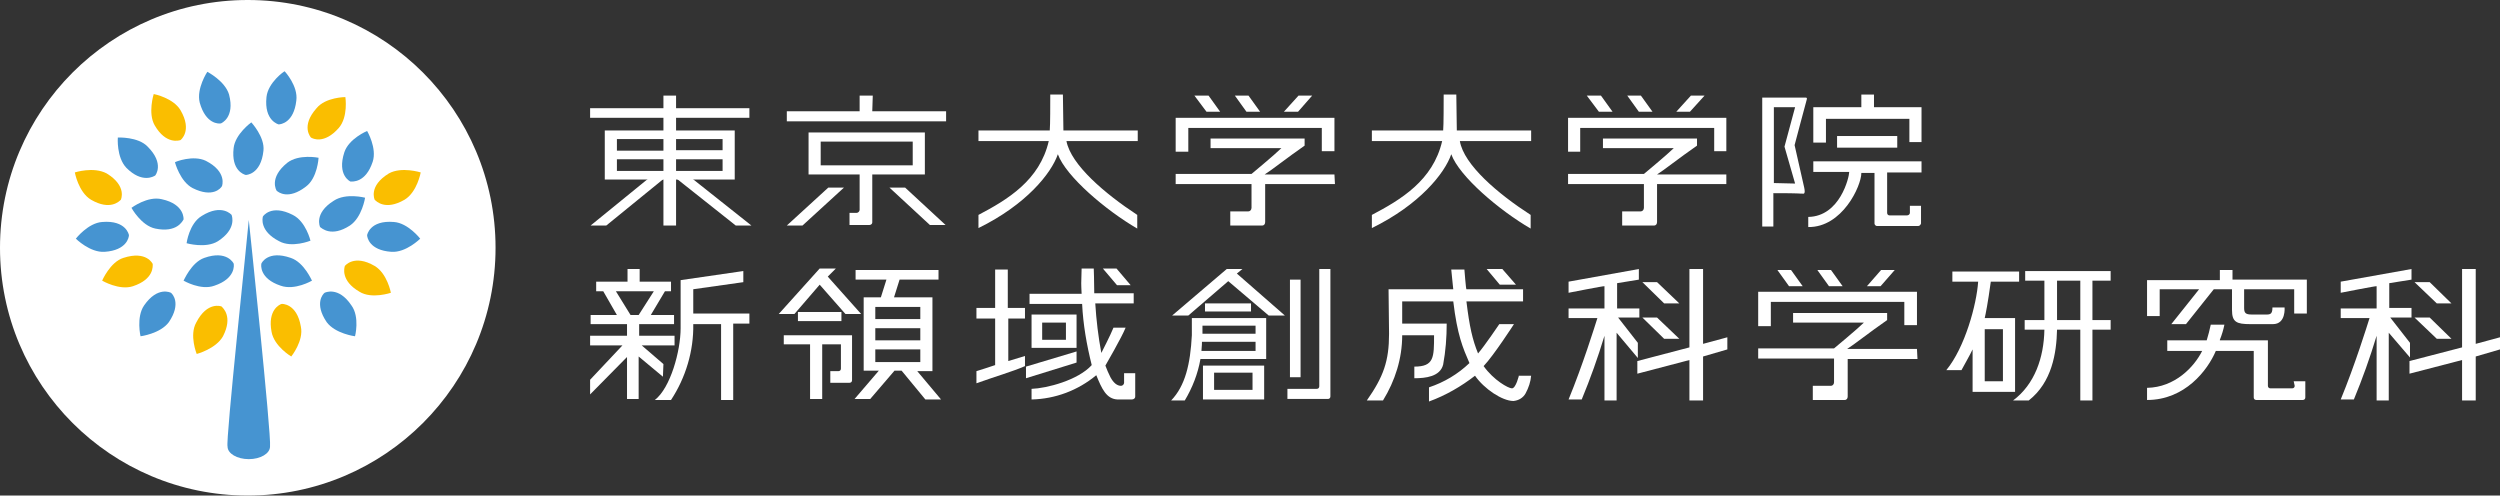 <?xml version="1.0" encoding="utf-8"?>
<!-- Generator: Adobe Illustrator 25.4.1, SVG Export Plug-In . SVG Version: 6.00 Build 0)  -->
<svg version="1.1" id="レイヤー_1" xmlns="http://www.w3.org/2000/svg" xmlns:xlink="http://www.w3.org/1999/xlink" x="0px"
	 y="0px" viewBox="0 0 494.4 98" style="enable-background:new 0 0 494.4 98;" xml:space="preserve">
<rect x="0" y="0" width="494.4" height="98" fill="#333333" stroke="none"/>
<style type="text/css">
	.st0{fill:#FFFFFF;}
	.st1{fill:#4694D1;}
	.st2{fill:#FABE00;}
</style>
<g>
	<polygon class="st0" points="116.8,44.6 119.9,44.6 131.2,35.4 128.1,35.4 	"/>
	<polygon class="st0" points="148.6,44.6 145.5,44.6 133.9,35.4 137,35.4 	"/>
	<path class="st0" d="M133.7,35.5h11.6v-9.7h-11.6v-2.5h14.5v-1.9h-14.5c0,0,0-2.1,0-2.5h-2.5v2.5h-14.5v1.9h14.5v2.5h-11.6v9.7
		h11.6v9.1h2.5V35.5z M133.7,27.5h9.2v2.2h-9.2V27.5z M133.7,31.5h9.2v2.3h-9.2V31.5z M131.2,33.8h-9.2v-2.3h9.2V33.8z M131.2,29.8
		h-9.2v-2.3h9.2V29.8z"/>
	<polygon class="st0" points="155.6,44.6 158.7,44.6 166.9,37.1 163.8,37.1 	"/>
	<polygon class="st0" points="187,44.5 183.9,44.5 175.9,37.1 179,37.1 	"/>
	<polygon class="st0" points="172.5,22 172.6,18.9 170,18.9 170,22 155.6,22 155.6,24 187.1,24 187.1,22 	"/>
	<path class="st0" d="M159.9,34.5H170v7l0,0c0,0.3-0.3,0.6-0.6,0.6H168v2.4h3.9c0.3,0,0.6-0.2,0.6-0.5v-9.5h10.4v-8.3h-23
		L159.9,34.5z M162.3,28h18.2v4.7h-18.2L162.3,28z"/>
	<polygon class="st0" points="339,29.9 339,25.3 312.5,25.3 312.5,30 310.1,30 310.1,23.3 341.4,23.3 341.4,29.9 	"/>
	<polygon class="st0" points="318.9,22.1 316.2,22.1 313.8,18.9 316.6,18.9 	"/>
	<polygon class="st0" points="326.8,22.1 324.1,22.1 321.8,18.9 324.5,18.9 	"/>
	<polygon class="st0" points="331.5,22.1 334.2,22.1 337.1,18.9 334.4,18.9 	"/>
	<path class="st0" d="M341.4,34.5h-13.7c1.3-0.8,4.3-3.2,7.9-5.7v-1.4H317v1.9h14c-1.2,1.2-5.9,5.1-5.9,5.1h-15v2h15v4.7l0,0
		c0,0.4-0.3,0.7-0.6,0.7h-3.7v2.8h6.3c0.4,0,0.6-0.3,0.6-0.7v-7.5h13.7L341.4,34.5z"/>
	<polygon class="st0" points="261.4,29.9 261.4,25.3 235,25.3 235,30 232.5,30 232.5,23.3 263.9,23.3 263.9,29.9 	"/>
	<polygon class="st0" points="241.3,22.1 238.6,22.1 236.2,18.9 239,18.9 	"/>
	<polygon class="st0" points="249.2,22.1 246.5,22.1 244.2,18.9 246.9,18.9 	"/>
	<polygon class="st0" points="253.9,22.1 256.7,22.1 259.5,18.9 256.8,18.9 	"/>
	<path class="st0" d="M263.9,34.5h-13.8c1.3-0.8,4.3-3.2,7.9-5.7v-1.4h-18.6v1.9h14c-1.2,1.2-5.9,5.1-5.9,5.1h-15v2h15v4.7l0,0
		c0,0.4-0.3,0.7-0.6,0.7h-3.6v2.8h6.3c0.4,0,0.6-0.3,0.6-0.7v-7.5h13.8L263.9,34.5z"/>
	<polygon class="st0" points="361.1,23.5 377.6,23.5 377.6,28.1 380,28.1 380,21.2 370.6,21.2 370.6,18.7 368.1,18.7 368.1,21.2 
		358.6,21.2 358.6,28.2 361.1,28.2 	"/>
	<rect x="363.3" y="26.9" class="st0" width="11.9" height="2.3"/>
	<path class="st0" d="M377.7,40.8v1.3c0,0.3-0.3,0.5-0.6,0.5h-3.4c-0.3,0-0.5-0.2-0.5-0.5l0,0v-8h6.8v-2.2h-21.4V34h7.1
		c0,1-1.8,8.8-8.1,8.9v2c6.7,0.1,10.5-8.1,10.5-10.7h2.6v10c0,0.3,0.3,0.5,0.5,0.5c0,0,0,0,0,0h8.1c0.3,0,0.5-0.2,0.6-0.5v-3.5
		H377.7z"/>
	<path class="st0" d="M356.8,37.1l-1.9-8.4c0,0,2.3-8.7,2.4-9s0-0.4-0.2-0.4h-8.6v25.5h2.2v-6.6c5.7,0,4.8,0.1,6,0.1
		C357,38.2,356.9,37.6,356.8,37.1 M350.8,21.2h4.2l-2.1,7.8l2.1,7.3l-4.2-0.1V21.2z"/>
	<path class="st0" d="M288.7,27.9h14.1v-2.1h-14.7l-0.1-7.1h-2.5c0,1.6,0,6.1-0.1,7.1h-14.1v2.1h13.9c-1.8,7.8-8.2,11.6-13.9,14.6
		v2.6c9.4-4.6,14.4-10.8,15.7-14.6c1.6,4.4,9.5,11.1,15.7,14.7v-2.7C296.2,38.3,289.5,32.6,288.7,27.9"/>
	<path class="st0" d="M210.9,27.9h14.1v-2.1h-14.7l-0.1-7.1h-2.5c0,1.6,0,6.1-0.1,7.1h-14.1v2.1h13.9c-1.8,7.8-8.2,11.6-13.9,14.6
		v2.6c9.4-4.6,14.4-10.8,15.7-14.6c1.6,4.4,9.5,11.1,15.7,14.7v-2.7C218.5,38.3,211.8,32.6,210.9,27.9"/>
	<polygon class="st0" points="376.6,64.3 376.6,59.7 350.2,59.7 350.2,64.5 347.7,64.5 347.7,57.7 379.1,57.7 379.1,64.3 	"/>
	<polygon class="st0" points="356.5,56.6 353.8,56.6 351.5,53.4 354.2,53.4 	"/>
	<polygon class="st0" points="364.4,56.6 361.7,56.6 359.4,53.4 362.1,53.4 	"/>
	<polygon class="st0" points="369.2,56.6 371.9,56.6 374.7,53.4 372,53.4 	"/>
	<path class="st0" d="M379.1,69h-13.8c1.3-0.8,4.3-3.2,7.9-5.7v-1.4h-18.6v1.9h14c-1.2,1.2-5.9,5.1-5.9,5.1h-15v2h15v4.7l0,0
		c0,0.4-0.3,0.7-0.6,0.7h-3.6v2.8h6.3c0.4,0,0.6-0.3,0.6-0.7V71h13.8L379.1,69z"/>
	<polygon class="st0" points="299.8,56.3 296.6,56.3 294,53.2 297.1,53.2 	"/>
	<path class="st0" d="M300.4,74.2c0,0-0.6,2.6-1.4,2.6c-0.7,0-3.6-1.6-5.6-4.4c2-2.1,6-8.3,6-8.3h-2.9c0,0-2.9,4.3-4.2,5.8
		c-1.1-2.7-1.7-5.3-2.3-10.3h11.2v-2.4H290c-0.1,0-0.4-3.9-0.4-3.9H287c0,0,0.4,4,0.4,3.9h-12.8c0,1.6,0.1,8,0.1,8.8
		c0,5.4-1.1,8.5-4.4,13.2h3.2c2.4-3.9,3.8-8.3,3.8-12.9h6.3c0,4.4,0,6.2-3.9,6.2v2.3c2.2,0,5.1-0.3,5.7-2.7c0.5-2.7,0.7-5.4,0.7-8.1
		h-8.8c0-1.2,0-3.1,0-4.4h10.1c0.8,6.7,1.9,9.2,3.2,12.2c-2.3,2.2-5,3.8-8,4.8v2.8c3.3-1.2,6.4-3,9.1-5.1c1.8,2.6,5.4,5,7.6,5
		c1-0.1,1.9-0.6,2.4-1.5c0.6-1.1,1-2.3,1.1-3.5H300.4z"/>
	<path class="st0" d="M393.7,55.7h5.6v-2h-13.2v2h5.1c-0.3,4.5-2.6,13-6.3,17.5h3c0.2-0.4,1.8-3.2,2.2-4.1v8.4h8.4V62.9h-6
		C392.7,62,393.1,60.1,393.7,55.7 M396.1,75.4h-3.6V65.1h3.6V75.4z"/>
	<path class="st0" d="M413.8,63.3v-7.8h3.6v-1.9h-16.9v1.9h3.8v7.8h-3.9v1.9h3.9c-0.1,5.5-1.9,10.8-6.2,14h3.1
		c4.6-3.6,5.5-9.4,5.6-14h4.6v14h2.4v-14h3.6v-1.9H413.8z M411.4,63.3h-4.6v-7.8h4.6V63.3z"/>
	<polygon class="st0" points="223.6,56.4 220.9,56.4 218.1,53.1 220.8,53.1 	"/>
	<path class="st0" d="M204,68.8h8.9v-6.6H204V68.8z M210.8,67.2h-4.7v-3.4h4.7V67.2z"/>
	<path class="st0" d="M202.7,63v-2.1h-3.4v-7.6h-2.5v7.6h-3.7V63h3.7v9.2c-0.9,0.3-3,1-3.7,1.2v2.4c3.3-1.2,7.4-2.4,9.6-3.4v-2
		l-3.3,1V63H202.7z"/>
	<polygon class="st0" points="202.9,72.5 202.9,74.8 212.9,71.7 212.9,69.5 	"/>
	<path class="st0" d="M222.3,73.7v2c0,0.3-0.3,0.6-0.6,0.6l0,0c-0.8,0-1.5-0.6-2.1-1.7c-0.4-0.8-0.7-1.5-1-2.3c0,0,3.3-5.7,4-7.5
		h-2.4c-0.5,1.3-2.4,5-2.4,5c-0.6-3.2-1-6.5-1.2-9.8h7.6v-2h-7.8c0-2.2-0.1-4.9-0.1-4.9h-2.4c-0.1,3.3-0.1,2.8,0,5h-10.3v2H214
		c0.2,4.1,0.9,8.1,1.9,12.1c-2.7,3-8.9,4.6-11.9,4.7V79c4.7-0.1,9.2-1.8,12.8-4.8c1.1,2.7,2,4.7,4.2,4.8h2.8c0.4,0,0.7-0.2,0.7-0.6
		c0,0,0,0,0,0v-4.6H222.3z"/>
	<path class="st0" d="M441.5,55.3v-1.9H439v2h-14.4v7.1h2.5v-5.3h7.8l-5.5,6.9h2.9l5.5-6.9h3.6v4.1c0,2.4,0.9,2.8,3.6,2.8h4.5
		c2.6,0,2.3-3.3,2.3-3.3h-2.4c0,1.6-0.6,1.4-2,1.4h-2.1c-1.2,0-1.5-0.3-1.5-1.3v-3.7h9.9V62h2.5v-6.7L441.5,55.3z"/>
	<path class="st0" d="M453.8,76.3c0,0.3-0.2,0.5-0.5,0.5l0,0H449c-0.3,0-0.5-0.2-0.5-0.5v0l0,0v-9H439v-0.1c0.4-1,0.7-2,0.9-3h-2.7
		c-0.2,1-0.5,2.1-0.8,3.1l0,0h-7.8v2.1h6.9c-1.6,3.2-5.4,7.2-10.9,7.3v2.4c7.5,0,12-5.9,13.6-9.7h7.5c0,1.5,0,9.2,0,9.2
		c0,0.3,0.2,0.5,0.5,0.5l0,0h9.2c0.3,0,0.5-0.2,0.5-0.5v0v-3.2h-2.3L453.8,76.3z"/>
	<polygon class="st0" points="484.8,60 480.5,55.8 477.5,55.8 481.9,60 	"/>
	<polygon class="st0" points="484.8,67 480.5,62.8 477.5,62.8 481.9,67 	"/>
	<polygon class="st0" points="489.6,68 489.6,53.2 486.9,53.2 486.9,68.7 476.5,71.4 476.5,73.9 486.9,71.2 486.9,79.2 489.6,79.2 
		489.6,70.5 494.4,69.1 494.4,66.7 	"/>
	<path class="st0" d="M476.6,70.7v-2.9l-3.9-5h4.2v-1.9h-4.4V56l4.4-0.7v-2.1l-14,2.5v2.2c0,0,7.1-1.4,7.1-1.3v4.4h-7.1v1.9h5.7
		c-0.5,1.6-2.9,9.3-5.7,16.1h2.6c1.7-4.1,3.2-8.3,4.5-12.6v12.8h2.4V65.8L476.6,70.7L476.6,70.7z"/>
	<polygon class="st0" points="332.1,60 329.1,60 324.8,55.8 327.7,55.8 	"/>
	<polygon class="st0" points="332.1,67 329.1,67 324.8,62.8 327.7,62.8 	"/>
	<polygon class="st0" points="341.6,66.7 336.8,68 336.8,53.2 334.1,53.2 334.1,68.7 323.8,71.4 323.8,73.9 334.1,71.2 334.1,79.2 
		336.8,79.2 336.8,70.5 341.6,69.1 	"/>
	<path class="st0" d="M324.1,55.3v-2.1l-13.9,2.5v2.2c0,0,7.1-1.4,7.1-1.3v4.4h-7.1v1.9h5.7c-0.5,1.6-2.9,9.3-5.7,16.1h2.6
		c1.7-4.1,3.2-8.3,4.5-12.6v12.8h2.4V65.8l4.2,5v-3l-3.9-5h4.2v-1.8h-4.4V56L324.1,55.3z"/>
	<polygon class="st0" points="162.1,56.3 167.2,62.1 170.3,62.1 163.7,54.7 165.3,53.1 162.1,53.1 154,62.1 157.1,62.1 	"/>
	<path class="st0" d="M181.4,73.4h3V58.8h-7.6l1.1-3.5h7.7v-1.9h-16.4v1.9h6.1l-1.1,3.5h-3.4v14.5h3l-4.8,5.6h3.1l4.8-5.6h1.4
		L183,79h3.1L181.4,73.4z M173.1,60.7h8.9v2.4h-8.9L173.1,60.7z M173.1,64.9h8.9v2.4h-8.9L173.1,64.9z M173.1,69.1h8.9v2.5h-8.9
		L173.1,69.1z"/>
	<path class="st0" d="M155,68.1h5.2v10.8h2.4V68.1h3.7v4.8c0,0.3-0.2,0.5-0.5,0.5h-1.6v2.3h3.8c0.3,0,0.5-0.2,0.5-0.5v-8.9H155V68.1
		z"/>
	<rect x="157.8" y="61.7" class="st0" width="8.6" height="1.8"/>
	<path class="st0" d="M137.1,62v-4.8l9.9-1.4v-2.2l-12.4,1.8v9.5c0,4.5-2,11.8-5.1,14.2h3.2c2.9-4.4,4.5-9.7,4.4-15h5.5v15h2.4V64
		h3.2v-2L137.1,62z"/>
	<path class="st0" d="M131.2,72l-4.3-3.7h6.5v-1.9h-7v-2.3h6.9v-1.8h-4.6l2.8-4.7h1.2v-1.9h-6.2v-2.5h-2.4v2.5h-6.2v1.9h1.4l2.7,4.7
		h-5.2v1.8h7.2v2.3h-7.3v1.9h6.4l-6.4,6.8v2.9l7.3-7.4v8.3h2.3v-8.4l4.8,4L131.2,72z M126.3,62.3h-1.6l-2.9-4.7h7.5L126.3,62.3z"/>
	<polygon class="st0" points="245.7,53.2 242.6,53.2 231.8,62.4 235,62.4 242.9,55.6 250.9,62.4 254.1,62.4 244.6,54.1 	"/>
	<path class="st0" d="M237.9,79H250v-6.7h-12.1L237.9,79z M240.1,73.7h7.6v3.4h-7.6V73.7z"/>
	<rect x="238.3" y="60" class="st0" width="9.1" height="1.6"/>
	<rect x="255.1" y="55.3" class="st0" width="2.1" height="19.3"/>
	<path class="st0" d="M260.9,53.2v23.2l0,0c0,0.3-0.2,0.5-0.5,0.5h-5.8v2h8c0.3,0,0.5-0.2,0.5-0.5c0,0,0,0,0,0V53.2H260.9z"/>
	<path class="st0" d="M235.7,62.9v3.4c-0.3,5.7-1.3,10-4.1,12.9h2.7c1.5-2.5,2.6-5.3,3.1-8.2h13v-8.1H235.7z M248.3,69.4h-10.7
		c0-0.5,0.1-0.9,0.1-1.8h10.6L248.3,69.4z M248.3,66h-10.5v-1.6h10.5V66z"/>
</g>
<circle class="st0" cx="49" cy="49" r="49"/>
<g>
	<path class="st1" d="M49.2,43.5c-0.3,3.7-4.6,43.7-4.2,44.8c0,1.4,1.9,2.5,4.2,2.5s4.2-1.1,4.2-2.5C53.7,86.1,49.2,43.5,49.2,43.5"
		/>
	<path class="st1" d="M49.7,24.2c0,0-3.2,2.3-3.5,5.1c-0.5,4.4,2,5.2,2.4,5.3l0,0c0,0,3,0,3.5-4.8C52.4,27.1,49.7,24.2,49.7,24.2"/>
	<path class="st1" d="M34.6,32.1c0,0,1,3.8,3.5,5.1c4,2,5.6,0,5.8-0.4l0,0c0,0,1.1-2.8-3.2-5C38.2,30.6,34.6,32,34.6,32.1"/>
	<path class="st1" d="M26,41.1c0,0,1.9,3.5,4.7,4.1c4.3,0.9,5.4-1.5,5.6-1.8l0,0c0,0,0.3-3-4.3-4C29.2,38.7,26,41.1,26,41.1"/>
	<path class="st1" d="M15,47.2c0,0,2.8,2.8,5.7,2.6c4.4-0.3,4.8-2.9,4.8-3.3l0,0c0,0-0.5-3-5.3-2.6C17.4,44.1,15,47.2,15,47.2"/>
	<path class="st1" d="M36.9,48.1c0,0,3.8,1.1,6.2-0.4c3.7-2.4,2.8-4.9,2.7-5.2l0,0c0,0-1.9-2.3-5.9,0.2
		C37.4,44.2,36.9,48.1,36.9,48.1"/>
	<path class="st1" d="M36.3,55.5c0,0,3.4,2,6.1,1c4.2-1.4,3.9-4.1,3.8-4.4l0,0c0,0-1.3-2.7-5.8-1.1C37.8,51.9,36.3,55.6,36.3,55.5"
		/>
	<path class="st1" d="M27.8,66.5c0,0,3.9-0.5,5.6-2.8c2.5-3.7,0.7-5.6,0.4-5.8l0,0c0,0-2.6-1.4-5.3,2.5
		C26.9,62.7,27.8,66.6,27.8,66.5"/>
	<path class="st1" d="M23.3,27.2c0,0-0.3,3.9,1.7,6c3.1,3.1,5.4,1.7,5.7,1.5l0,0c0,0,1.9-2.3-1.5-5.7C27.3,27,23.3,27.2,23.3,27.2"
		/>
	<path class="st1" d="M41,14.2c0,0-2.2,3.3-1.5,6.1c1.2,4.3,3.8,4.2,4.2,4.1l0,0c0,0,2.8-1.1,1.6-5.7C44.5,16,41,14.2,41,14.2"/>
	<path class="st1" d="M63,31.2c0,0-0.2,4-2.5,5.7C57,39.6,55,38,54.7,37.7l0,0c0,0-1.6-2.5,2.1-5.5C59.1,30.4,63,31.2,63,31.2"/>
	<path class="st1" d="M72.2,39.1c0,0-0.6,3.9-3,5.5c-3.7,2.4-5.6,0.5-5.9,0.3l0,0c0,0-1.3-2.7,2.7-5.2
		C68.4,38.1,72.2,39.1,72.2,39.1"/>
	<path class="st1" d="M83.1,47.2c0,0-2.8,2.8-5.7,2.6c-4.4-0.3-4.8-2.9-4.8-3.3l0,0c0,0,0.5-3,5.3-2.6
		C80.7,44.1,83.1,47.2,83.1,47.2"/>
	<path class="st1" d="M61.4,47.6c0,0-3.7,1.5-6.2,0.1c-3.9-2-3.3-4.6-3.2-4.9l0,0c0,0,1.6-2.5,5.9-0.3
		C60.5,43.8,61.4,47.6,61.4,47.6"/>
	<path class="st1" d="M61.7,55.5c0,0-3.4,2-6.2,1c-4.2-1.4-3.9-4.1-3.8-4.4l0,0c0,0,1.2-2.7,5.8-1.1C60.2,51.9,61.7,55.6,61.7,55.5"
		/>
	<path class="st1" d="M70.2,66.5c0,0-3.9-0.5-5.6-2.8c-2.5-3.7-0.7-5.6-0.4-5.8l0,0c0,0,2.7-1.4,5.3,2.5
		C71.2,62.7,70.2,66.6,70.2,66.5"/>
	<path class="st1" d="M72.6,25.9c0,0,2,3.4,1.1,6.1c-1.4,4.2-4,3.9-4.4,3.9l0,0c0,0-2.7-1.2-1.2-5.8C69,27.4,72.6,25.9,72.6,25.9"/>
	<path class="st2" d="M14.8,34.1c0,0,0.7,3.9,3.2,5.4c3.8,2.2,5.6,0.3,5.9,0l0,0c0,0,1.3-2.7-2.8-5.2C18.5,32.9,14.8,34.1,14.8,34.1
		"/>
	<path class="st2" d="M38.9,70c0,0,3.8-1,5.2-3.5c2-3.9,0-5.6-0.3-5.9l0,0c0,0-2.8-1.1-5,3.2C37.4,66.3,38.9,70,38.9,70"/>
	<path class="st2" d="M30.4,18.6c0,0-1.2,3.8,0.2,6.2c2.2,3.8,4.8,3,5.1,2.9l0,0c0,0,2.4-1.8,0-5.9C34.3,19.4,30.5,18.6,30.4,18.6"
		/>
	<path class="st2" d="M20.2,55.5c0,0,3.4,2,6.1,1.1c4.2-1.4,3.9-4,3.9-4.4l0,0c0,0-1.2-2.7-5.8-1.2C21.8,51.8,20.2,55.5,20.2,55.5"
		/>
	<path class="st2" d="M83.2,34.1c0,0-0.7,3.9-3.2,5.4c-3.8,2.2-5.6,0.3-5.9,0l0,0c0,0-1.3-2.7,2.8-5.2
		C79.4,32.9,83.2,34.1,83.2,34.1"/>
	<path class="st2" d="M57.6,70.5c0,0-3.4-2-3.9-4.9c-0.8-4.3,1.6-5.4,2-5.5l0,0c0,0,3-0.2,3.8,4.5C60.1,67.4,57.6,70.5,57.6,70.5"/>
	<path class="st2" d="M68.3,19.2c0,0,0.6,3.9-1.3,6.1c-2.9,3.3-5.2,2.1-5.5,1.9l0,0c0,0-2.1-2.2,1.1-5.8
		C64.4,19.2,68.3,19.2,68.3,19.2"/>
	<path class="st2" d="M77.3,57.9c0,0-3.8,1.3-6.2-0.2c-3.8-2.2-3-4.8-2.9-5.1l0,0c0,0,1.8-2.4,5.9,0C76.6,54.1,77.3,57.9,77.3,57.9"
		/>
	<path class="st1" d="M56.3,14.1c0,0,2.7,2.9,2.3,5.8c-0.5,4.4-3.1,4.7-3.5,4.7l0,0c0,0-2.9-0.7-2.4-5.4C53,16.3,56.3,14,56.3,14.1"
		/>
</g>
</svg>

